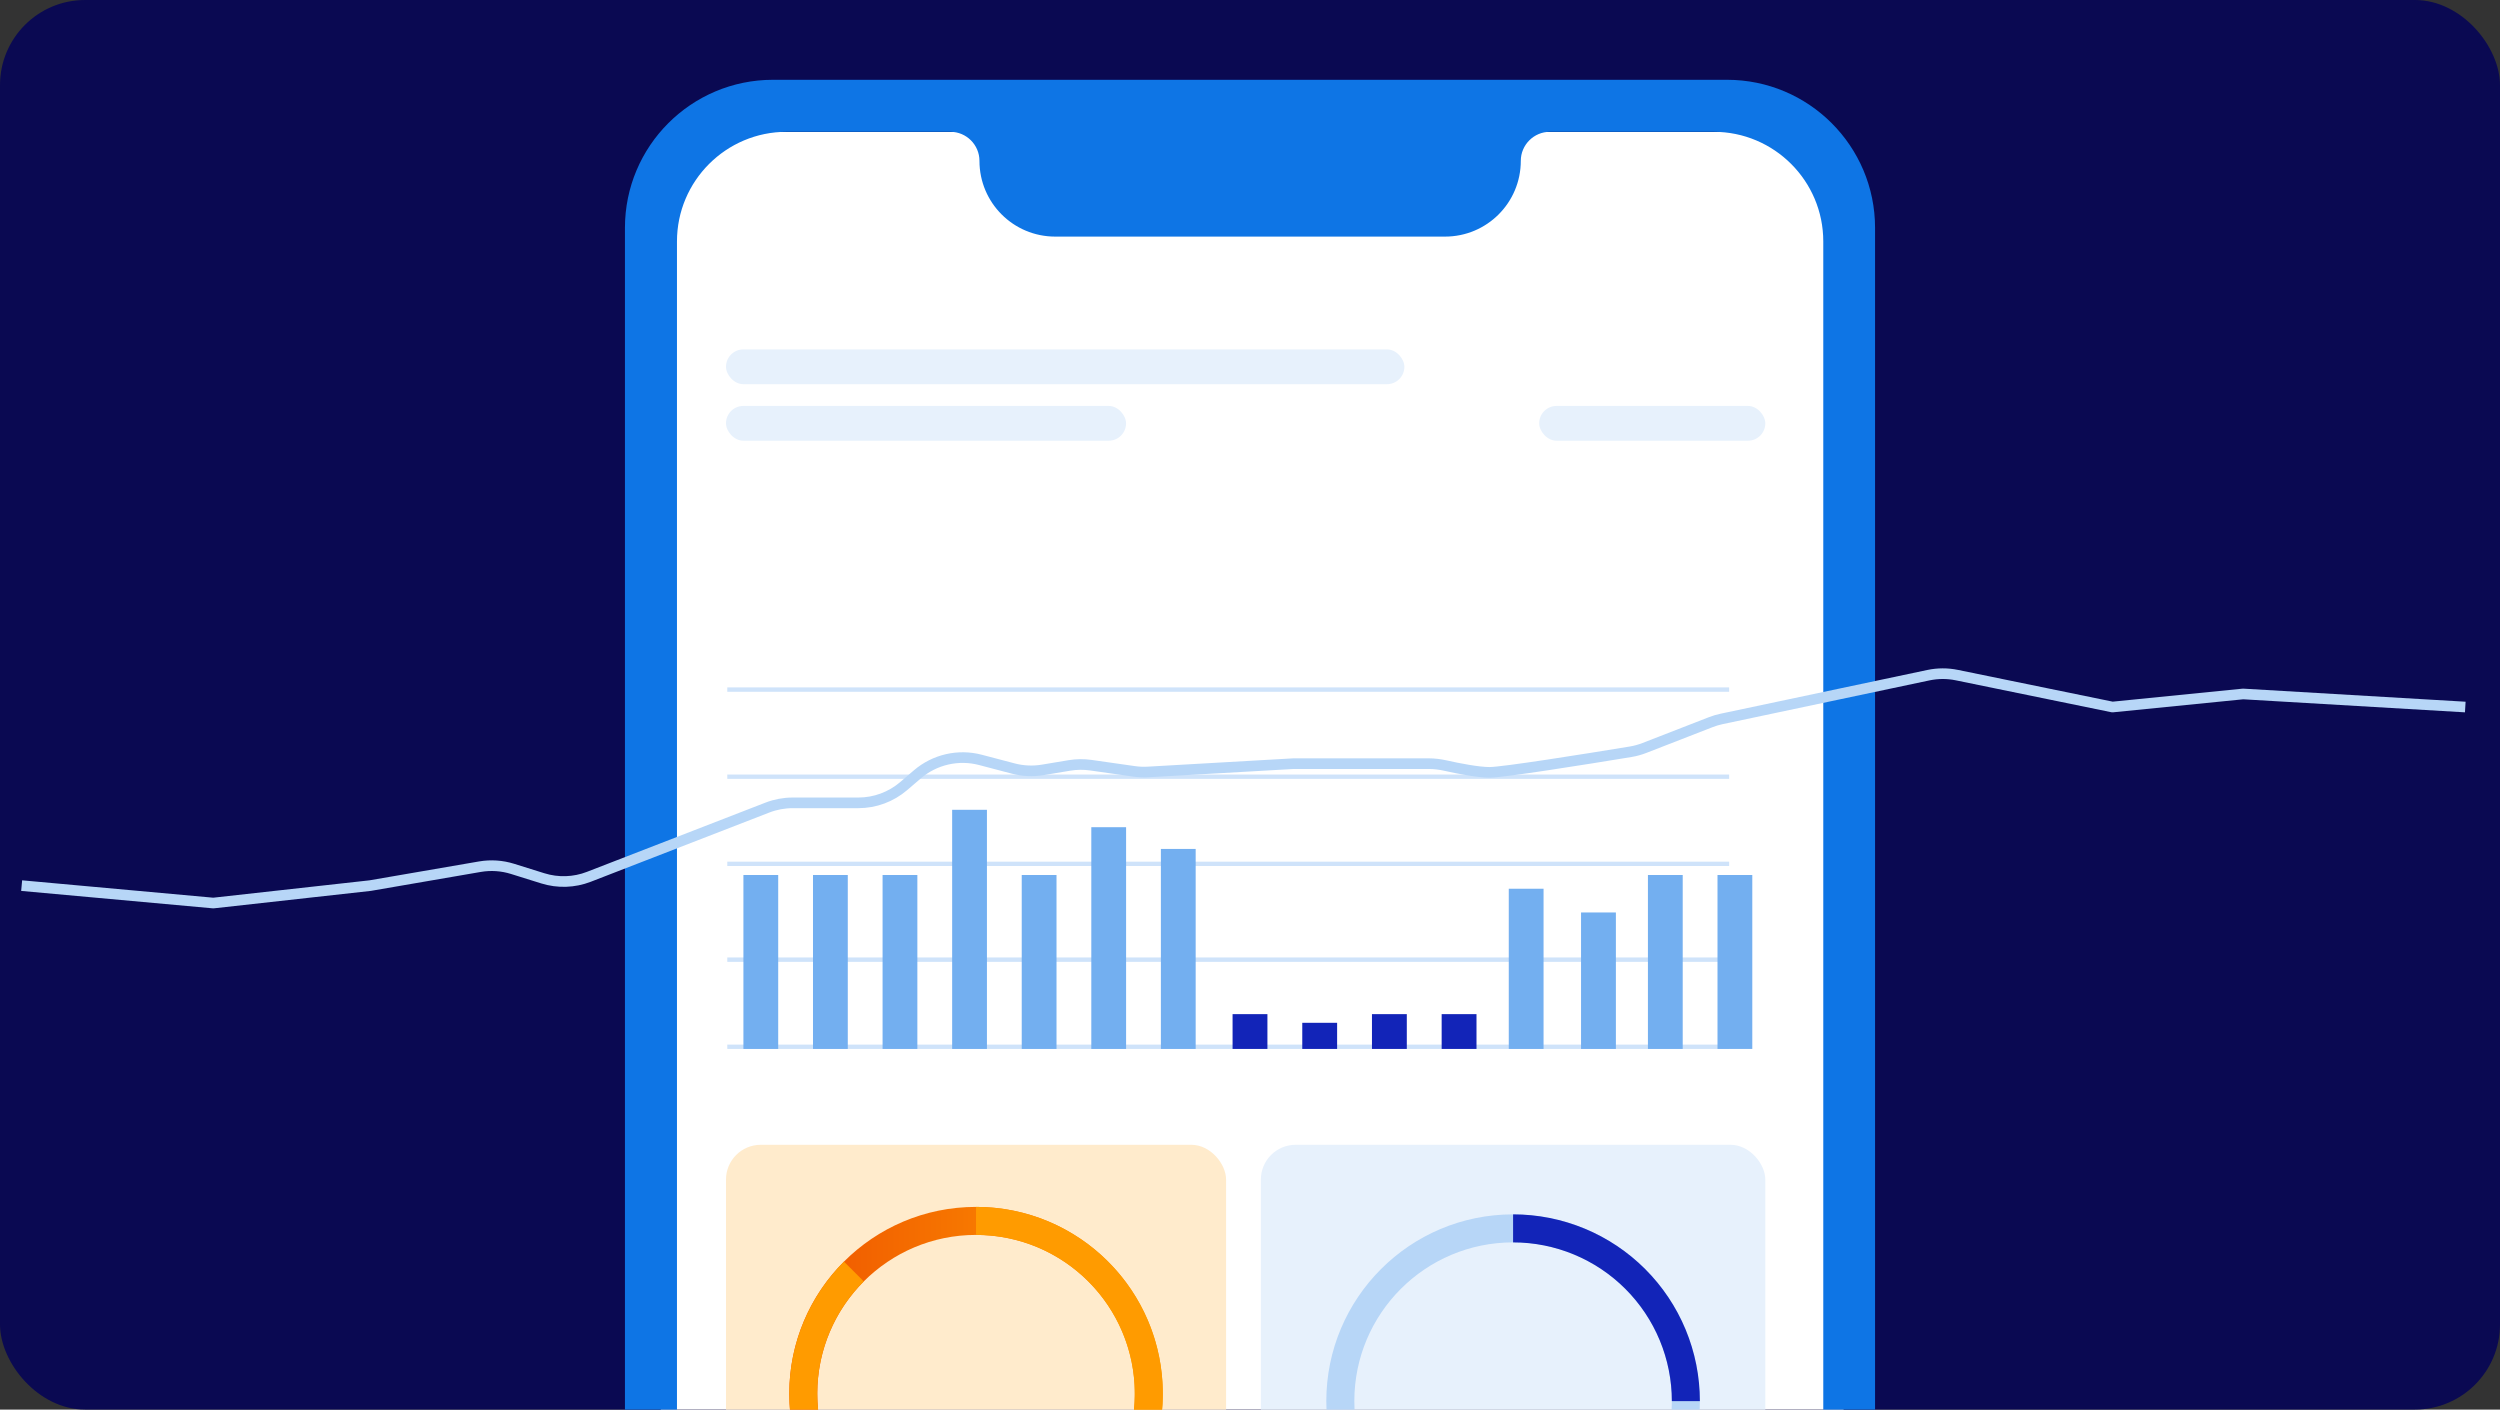 <svg  viewBox="0 0 470 265" fill="none" xmlns="http://www.w3.org/2000/svg">
<rect x="0" y="0" width="470" height="265" fill="#333333" stroke="none"/>
<g clip-path="url(#clip0_255_5085)">
<rect width="470" height="265" rx="16" fill="#0A0952"/>
<g clip-path="url(#clip1_255_5085)">
<path d="M124.224 38.709C124.224 31.033 130.446 24.811 138.122 24.811H332.696C340.371 24.811 346.594 31.033 346.594 38.709V386.979H124.224V38.709Z" fill="white"/>
<path d="M117.489 42.843V478.496C117.489 493.873 129.954 506.339 145.331 506.339H324.67C340.047 506.339 352.512 493.873 352.512 478.496V42.843C352.512 27.465 340.047 15 324.67 15H145.331C129.954 15 117.489 27.465 117.489 42.843ZM322.122 496.558H147.879C136.505 496.558 127.27 487.322 127.27 475.949V45.39C127.27 34.017 136.505 24.781 147.879 24.781H178.678C181.681 24.781 184.138 27.238 184.138 30.241C184.138 38.111 190.507 44.48 198.377 44.48H271.669C279.539 44.48 285.909 38.111 285.909 30.241C285.909 27.238 288.365 24.781 291.368 24.781H322.167C333.541 24.781 342.776 34.017 342.776 45.39V475.949C342.731 487.322 333.496 496.558 322.122 496.558Z" fill="#0E75E5"/>
<rect x="136.487" y="215.22" width="94.017" height="94.02" rx="6.54" fill="#FFEBCC"/>
<path d="M218.609 262.01C218.609 281.402 202.888 297.123 183.495 297.123C164.102 297.123 148.382 281.402 148.382 262.01C148.382 242.617 164.102 226.896 183.495 226.896C202.888 226.896 218.609 242.617 218.609 262.01ZM153.649 262.01C153.649 278.494 167.011 291.856 183.495 291.856C199.979 291.856 213.342 278.494 213.342 262.01C213.342 245.526 199.979 232.163 183.495 232.163C167.011 232.163 153.649 245.526 153.649 262.01Z" fill="url(#paint0_linear_255_5085)"/>
<path d="M183.495 226.896C191.619 226.896 199.491 229.713 205.771 234.867C212.051 240.02 216.349 247.192 217.934 255.159C219.519 263.127 218.292 271.398 214.462 278.562C210.633 285.727 204.438 291.342 196.932 294.45C189.427 297.559 181.076 297.97 173.302 295.611C165.528 293.253 158.813 288.272 154.299 281.518C149.786 274.763 147.754 266.653 148.551 258.568C149.347 250.483 152.922 242.925 158.666 237.181L162.39 240.905C157.508 245.788 154.469 252.212 153.792 259.084C153.116 265.956 154.842 272.85 158.679 278.592C162.515 284.333 168.223 288.567 174.831 290.571C181.439 292.576 188.537 292.227 194.917 289.584C201.296 286.942 206.562 282.169 209.817 276.079C213.072 269.99 214.115 262.959 212.768 256.187C211.421 249.415 207.767 243.319 202.43 238.938C197.092 234.558 190.4 232.163 183.495 232.163V226.896Z" fill="#FF9B00"/>
<rect x="237.044" y="215.22" width="94.834" height="94.02" rx="6.54" fill="#E7F1FC"/>
<path d="M319.575 263.414C319.575 282.807 303.854 298.528 284.461 298.528C265.068 298.528 249.347 282.807 249.347 263.414C249.347 244.022 265.068 228.301 284.461 228.301C303.854 228.301 319.575 244.022 319.575 263.414ZM254.614 263.414C254.614 279.898 267.977 293.261 284.461 293.261C300.945 293.261 314.307 279.898 314.307 263.414C314.307 246.931 300.945 233.568 284.461 233.568C267.977 233.568 254.614 246.931 254.614 263.414Z" fill="#B7D6F7"/>
<path d="M284.461 228.301C289.072 228.301 293.638 229.209 297.898 230.974C302.159 232.738 306.029 235.325 309.29 238.585C312.551 241.846 315.137 245.717 316.902 249.977C318.666 254.237 319.575 258.803 319.575 263.414L314.307 263.414C314.307 259.495 313.535 255.614 312.036 251.993C310.536 248.371 308.337 245.081 305.566 242.31C302.794 239.538 299.504 237.34 295.883 235.84C292.262 234.34 288.38 233.568 284.461 233.568L284.461 228.301Z" fill="#1224B8"/>
<rect x="136.487" y="65.687" width="127.536" height="6.54" rx="3.27" fill="#E7F1FC"/>
<rect x="289.366" y="76.315" width="42.512" height="6.54" rx="3.27" fill="#E7F1FC"/>
<rect x="136.487" y="76.315" width="75.213" height="6.54" rx="3.27" fill="#E7F1FC"/>
<path d="M136.732 129.646H325.079" stroke="#CFE3FA" stroke-width="0.819"/>
<path d="M136.732 146.023H325.079" stroke="#CFE3FA" stroke-width="0.818"/>
<path d="M136.732 162.402H325.079" stroke="#CFE3FA" stroke-width="0.818"/>
<path d="M136.732 180.417H325.079" stroke="#CFE3FA" stroke-width="0.818"/>
<path d="M136.732 196.795H325.079" stroke="#CFE3FA" stroke-width="0.818"/>
<path d="M4.071 166.496L40.102 169.772L69.583 166.496L90.215 162.939C92.263 162.586 94.365 162.725 96.349 163.345L102.06 165.13C104.891 166.014 107.939 165.912 110.705 164.84L144.273 151.823C145.784 151.238 147.39 150.937 149.01 150.937H161.366C164.493 150.937 167.518 149.818 169.893 147.783L172.46 145.582C175.727 142.782 180.161 141.764 184.322 142.859L190.519 144.49C192.31 144.961 194.181 145.047 196.008 144.743L201.063 143.9C202.388 143.679 203.74 143.664 205.07 143.854L213.233 145.02C214.094 145.143 214.965 145.18 215.833 145.13L243.189 143.567H268.6C269.671 143.567 270.736 143.702 271.781 143.938C274.27 144.498 277.932 145.205 280.039 145.205C282.525 145.205 297.981 142.748 306.553 141.331C307.44 141.184 308.304 140.946 309.143 140.62L321.628 135.765C322.29 135.507 322.971 135.304 323.665 135.157L362.534 126.935C364.296 126.562 366.115 126.557 367.879 126.919L397.142 132.921L421.709 130.465L463.473 132.921" stroke="#B7D6F7" stroke-width="2" stroke-linejoin="round"/>
<rect x="139.762" y="164.502" width="6.54" height="32.701" fill="#73AFF0"/>
<rect x="152.843" y="164.502" width="6.54" height="32.701" fill="#73AFF0"/>
<rect x="165.924" y="164.502" width="6.54" height="32.701" fill="#73AFF0"/>
<rect x="179.004" y="152.24" width="6.54" height="44.965" fill="#73AFF0"/>
<rect x="192.085" y="164.502" width="6.54" height="32.701" fill="#73AFF0"/>
<rect x="205.165" y="155.51" width="6.54" height="41.694" fill="#73AFF0"/>
<rect x="218.246" y="159.597" width="6.54" height="37.607" fill="#73AFF0"/>
<rect x="231.724" y="190.653" width="6.551" height="6.551" fill="#1224B8"/>
<rect x="244.827" y="192.291" width="6.551" height="4.913" fill="#1224B8"/>
<rect x="257.929" y="190.653" width="6.551" height="6.551" fill="#1224B8"/>
<rect x="271.031" y="190.653" width="6.551" height="6.551" fill="#1224B8"/>
<rect x="283.649" y="167.085" width="6.54" height="30.119" fill="#73AFF0"/>
<rect x="297.236" y="171.541" width="6.551" height="25.663" fill="#73AFF0"/>
<rect x="309.81" y="164.502" width="6.54" height="32.701" fill="#73AFF0"/>
<rect x="322.891" y="164.502" width="6.54" height="32.701" fill="#73AFF0"/>
</g>
</g>
<defs>
<linearGradient id="paint0_linear_255_5085" x1="148.382" y1="262.01" x2="218.609" y2="262.01" gradientUnits="userSpaceOnUse">
<stop stop-color="#EF5500"/>
<stop offset="0" stop-color="#EF5500"/>
<stop offset="1" stop-color="#FF9B00"/>
</linearGradient>
<clipPath id="clip0_255_5085">
<rect width="470" height="265" rx="16" fill="white"/>
</clipPath>
<clipPath id="clip1_255_5085">
<rect width="491.339" height="491.339" fill="white" transform="translate(-10.669 15)"/>
</clipPath>
</defs>
</svg>

